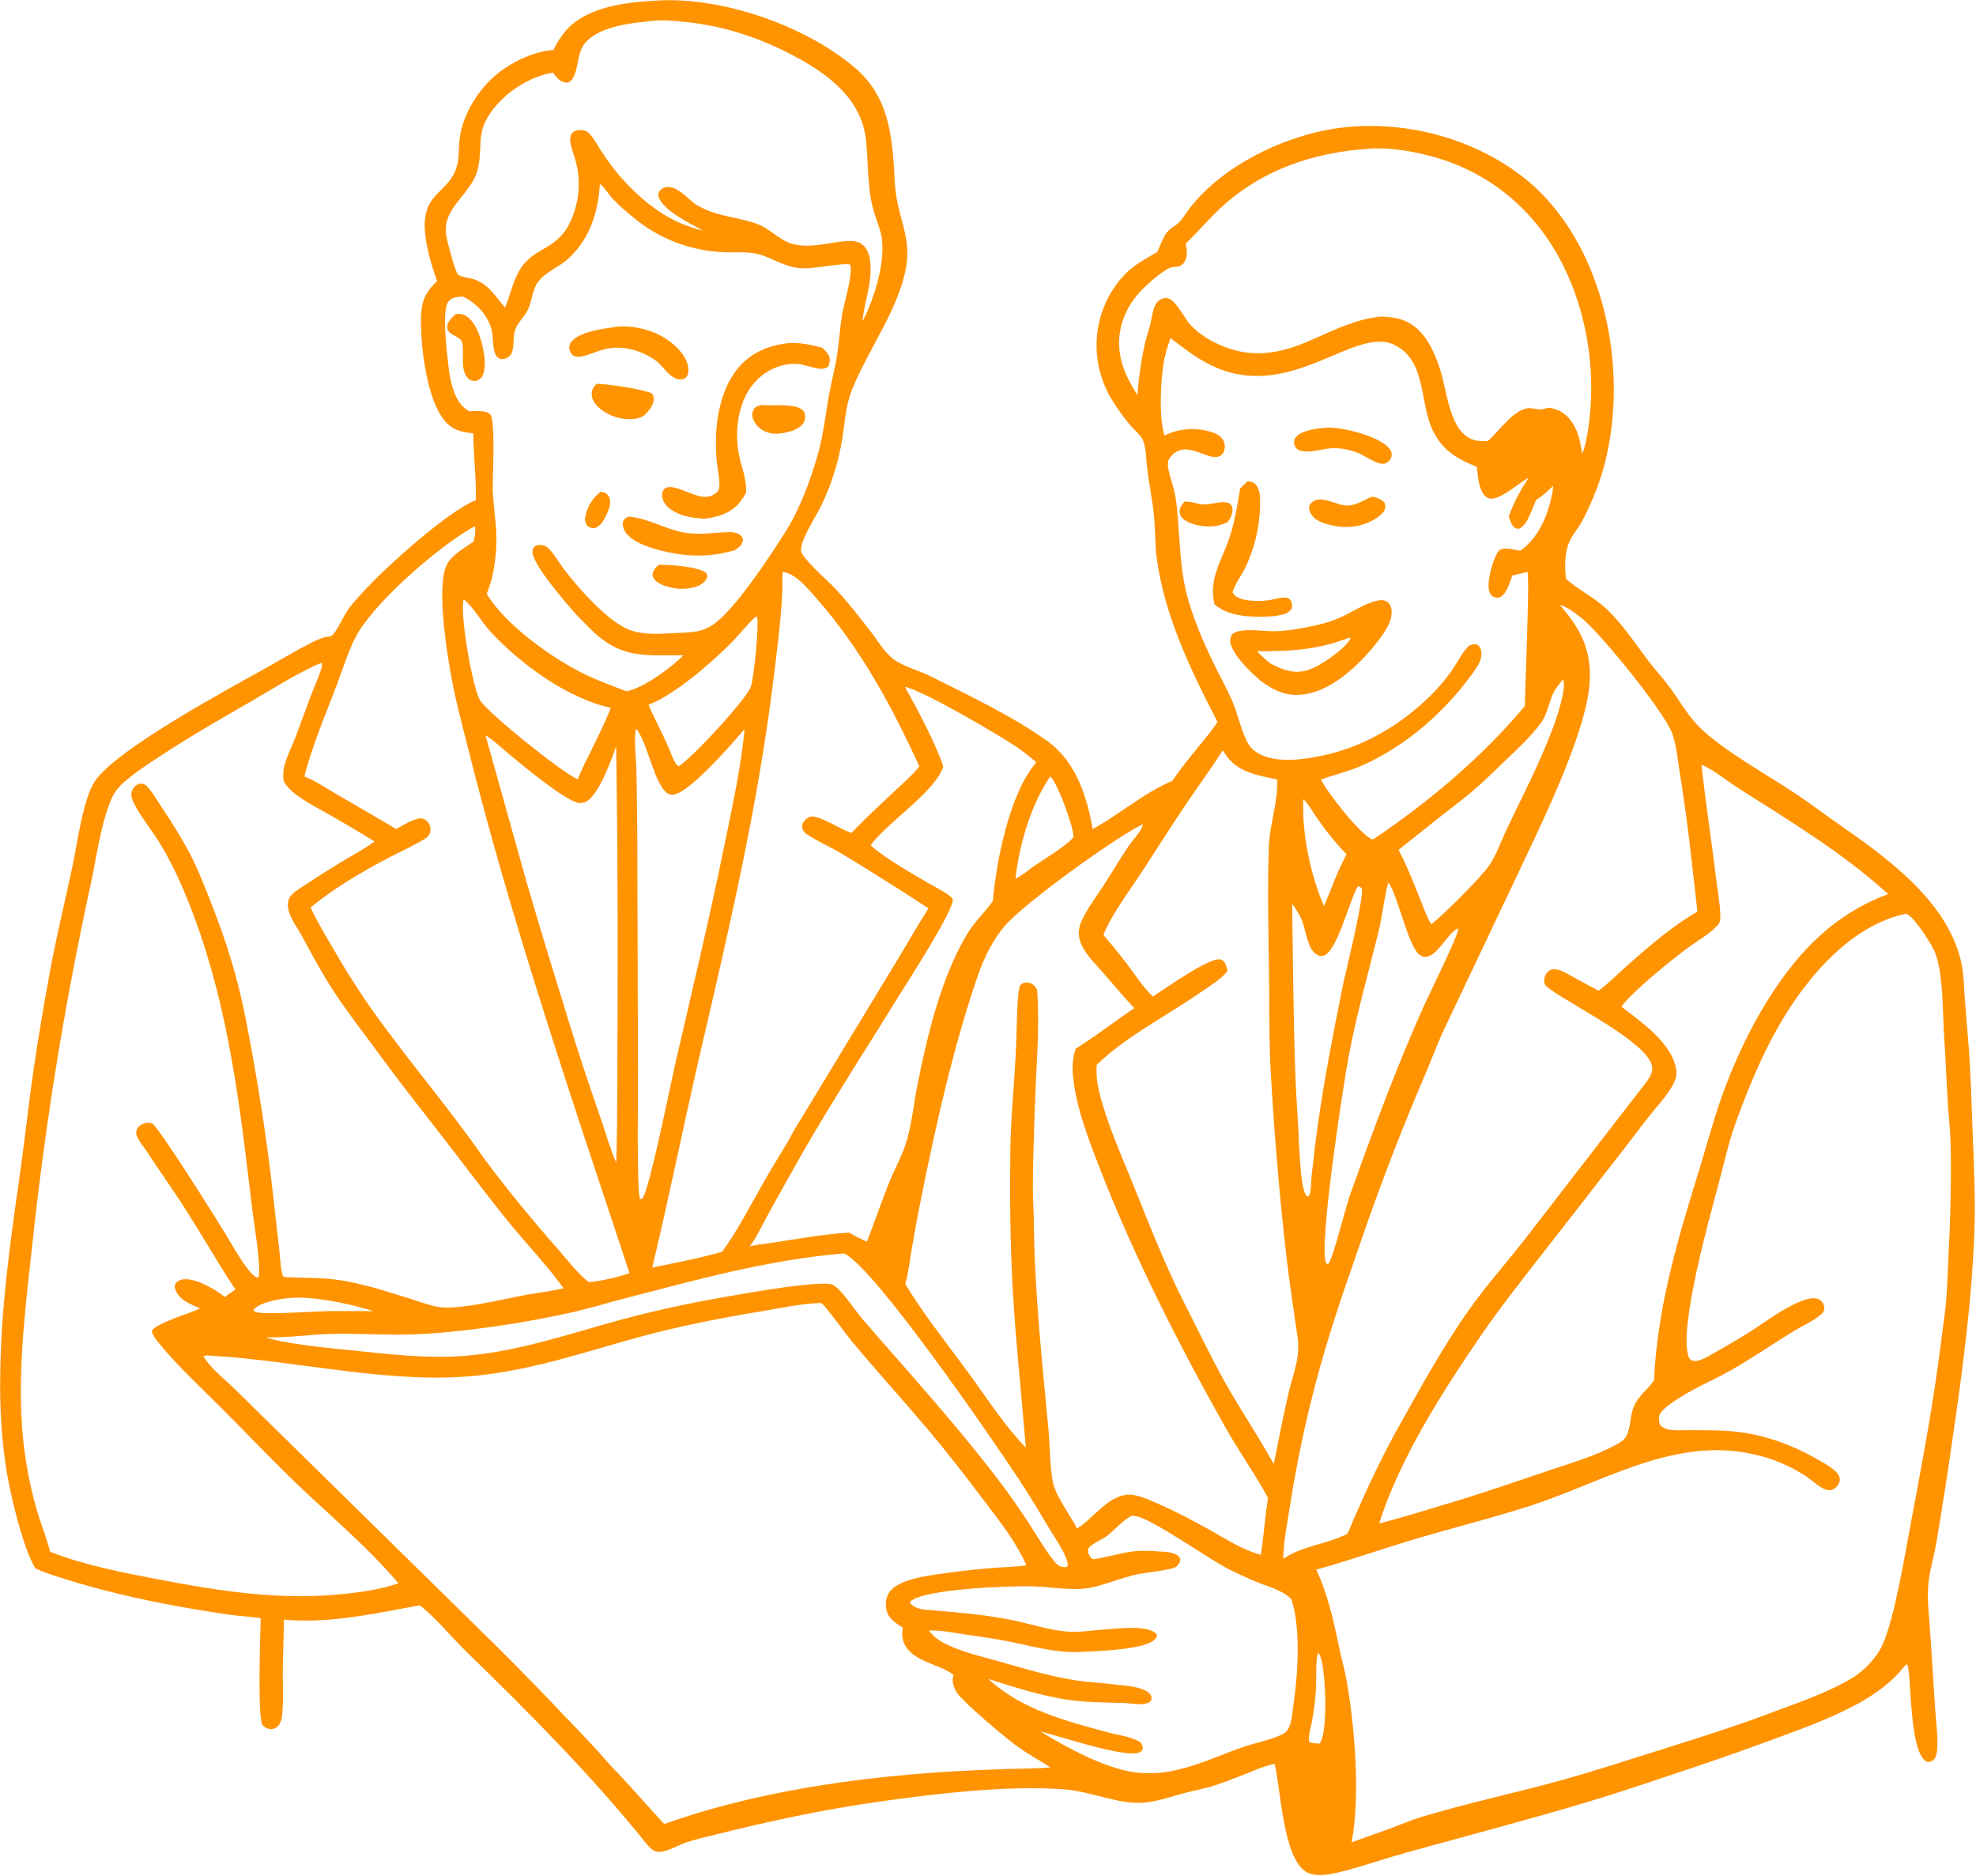 <?xml version="1.0" encoding="UTF-8"?> <svg xmlns="http://www.w3.org/2000/svg" width="1006" height="955" viewBox="0 0 1006 955" fill="none"><g clip-path="url(#clip0_113_166)"><path d="M624.661 265.99C626.453 264.173 627.471 261.732 627.501 259.18C627.487 258.613 627.348 258.057 627.094 257.55C626.84 257.044 626.477 256.6 626.031 256.25C621.741 254.59 617.611 256.74 613.261 256.79C609.831 256.84 606.511 255.07 603.041 255.31C601.701 256.85 600.491 258.4 600.541 260.56C600.585 261.285 600.787 261.992 601.133 262.631C601.478 263.269 601.958 263.826 602.541 264.26C606.721 267.45 613.871 268.52 618.951 267.73C620.914 267.369 622.83 266.786 624.661 265.99Z" fill="#FF9300"></path><path d="M698.729 252.87H698.069C694.619 254.6 690.609 256.97 686.699 257.32C680.349 257.89 671.199 250.08 666.639 257.27C666.452 258.114 666.462 258.99 666.668 259.829C666.875 260.669 667.272 261.449 667.829 262.11C669.279 264.26 671.109 265.11 673.409 266.11C681.999 269.01 690.409 269.26 698.619 264.98C700.879 263.8 704.349 261.63 705.089 258.98C705.264 258.445 705.328 257.881 705.278 257.32C705.229 256.76 705.066 256.216 704.799 255.72C703.135 254.142 701.006 253.143 698.729 252.87Z" fill="#FF9300"></path><path d="M660.661 228.76C665.381 231.48 673.901 228.02 679.271 228.11C683.995 228.182 688.65 229.252 692.931 231.25C695.931 232.68 702.181 237.1 705.251 235.88C705.931 235.614 706.548 235.21 707.065 234.694C707.581 234.178 707.985 233.56 708.251 232.88C708.474 232.34 708.577 231.757 708.551 231.173C708.525 230.589 708.371 230.018 708.101 229.5C705.311 224.17 693.211 220.45 687.651 219.19C684.038 218.339 680.357 217.807 676.651 217.6C671.991 217.94 662.711 218.7 659.651 222.6C659.28 223.065 659.022 223.609 658.896 224.19C658.769 224.771 658.778 225.373 658.921 225.95C658.984 226.518 659.173 227.065 659.474 227.551C659.775 228.037 660.18 228.45 660.661 228.76Z" fill="#FF9300"></path><path d="M646.199 313.78C649.195 313.695 652.16 313.148 654.989 312.16C656.109 311.33 657.619 310.48 657.779 308.96C657.921 307.641 657.588 306.315 656.839 305.22C656.16 304.586 655.286 304.202 654.359 304.13C651.589 304.07 648.229 305.24 645.419 305.58C640.739 306.15 629.549 306.39 627.549 301.47C628.549 297.39 632.169 292.87 633.989 288.93C638.681 279.192 641.241 268.566 641.499 257.76C641.599 254.39 641.779 250.52 639.989 247.51C638.989 245.83 637.609 245.35 635.799 244.97L635.309 244.87C633.892 246.042 632.574 247.33 631.369 248.72C630.059 256.46 628.809 264.24 626.559 271.77C622.909 283.99 614.959 294.25 618.289 307.56C625.289 313.95 637.169 314.22 646.199 313.78Z" fill="#FF9300"></path><path d="M641.481 346.31C648.361 351.49 655.101 354.7 664.001 353.42C679.201 351.24 693.721 336.87 702.501 325.04C705.561 320.9 709.151 315.6 708.401 310.2C708.25 308.783 707.58 307.473 706.521 306.52C705.29 305.643 703.764 305.284 702.271 305.52C695.271 306.83 689.981 310.68 683.711 313.68C679.308 315.735 674.685 317.278 669.931 318.28C663.271 319.74 655.991 321.13 649.181 321.28C643.351 321.41 636.231 320.02 630.601 321.28C629.196 321.531 627.911 322.233 626.941 323.28C626.522 324.205 626.314 325.211 626.331 326.226C626.348 327.241 626.591 328.24 627.041 329.15C629.711 335.55 636.401 341.76 641.481 346.31ZM687.111 324.45L687.561 325.11C684.231 330.77 672.151 339.04 666.011 341.01C658.891 343.3 653.091 341.01 646.751 337.7C644.329 335.792 642.065 333.692 639.981 331.42C656.581 331.66 671.501 330.74 687.111 324.45Z" fill="#FF9300"></path><path d="M1004.35 577.94C1003.7 561.42 1003.35 544.94 1001.94 528.46C1001.32 521.354 1000.74 514.24 1000.21 507.12C999.85 501.84 999.78 496.41 998.76 491.2C992.48 459.2 960.55 436.54 935.59 419.15C928.5 414.2 921.59 408.93 914.4 404.15C899.64 394.27 877.78 382.38 865.49 370.38C859.56 364.6 855.38 357.18 850.56 350.51C847.08 345.7 842.99 341.36 839.4 336.63C833.26 328.54 827.59 319.98 820.59 312.63C813.02 304.63 805.69 301.73 797.72 295.06L797.3 294.71C796.44 287.82 796.47 279.59 800.16 273.43C801.92 270.49 804.16 267.88 805.73 264.81C809.784 257.008 813.131 248.859 815.73 240.46C830.5 190.77 817.53 122.9 775.22 90C749.44 70 714.61 61 682.31 65.08C654.83 68.57 622.46 83.98 605.41 106.36C603.01 109.51 601.15 113.27 597.64 115.25C592.64 118.07 591.51 123.38 589.15 128.25C584.9 130.82 580.3 133.25 576.39 136.34C568.12 142.81 562.07 153.48 559.66 163.61C558.055 170.502 557.836 177.644 559.017 184.621C560.198 191.599 562.756 198.271 566.54 204.25C569.143 208.343 571.992 212.273 575.07 216.02C576.94 218.35 580.8 221.42 581.88 224.02C583.6 228.16 583.5 234.11 584.04 238.56C585.04 246.7 586.78 254.8 587.55 262.96C588.23 270.12 587.99 277.35 588.96 284.49C592.88 313.36 606.48 341.78 619.81 367.41C617.33 371.61 613.95 375.34 610.88 379.14C606.05 385.14 601.19 391.14 596.79 397.49C582.25 403.62 570.05 414.49 556.28 422C553.35 405 547.58 387.43 532.99 377.06C514.91 364.21 493.53 354.14 473.7 344.21C467.8 341.26 459.06 339 454.13 334.95C450.13 331.63 447.05 326.38 443.84 322.23C437.71 314.29 431.38 306.06 424.46 298.79C421.28 295.46 408.53 284.39 407.86 280.54C406.99 275.54 415.67 262.46 418.04 257.47C423.216 246.765 426.826 235.372 428.76 223.64C430.08 215.45 430.54 206.48 433.61 198.74C441.67 178.38 458.12 156.61 461.45 135.04C463.26 123.3 459.45 114.7 456.98 103.55C456.136 99.49 455.634 95.365 455.48 91.22C454.25 69.31 452.81 49.22 434.84 34.14C409.48 12.83 367.75 -1.59 334.62 0.25C319.08 1.13 299.18 3.16 288.17 15.48C285.601 18.472 283.46 21.808 281.81 25.39C268.81 26.52 254.56 34.39 246.32 44.3C239.41 52.62 234.43 62.42 233.76 73.35C233.51 77.52 233.65 81.83 232.23 85.82C227.51 99.01 214.34 98.2 216.45 118.87C217.3 127.26 219.74 135.19 222.52 143.12C216.63 148.57 214.63 153.18 214.35 161.18C213.85 175.07 217.22 204.44 227.06 214.92C231.06 219.22 235.38 219.92 240.95 220.59C240.95 231.9 242.63 243.29 242.21 254.59C228.85 259.83 199.21 286.22 188.73 297.24C184.73 301.4 180.301 305.94 176.971 310.62C174.691 313.82 171.45 321.8 168.74 323.71C167.699 324.027 166.626 324.232 165.54 324.32C160.54 325.18 142.54 336.02 137.16 339.03C117.23 350.22 59.441 381.09 48.34 397.6C42.23 406.69 39.261 429.88 36.8 441.43C33.031 459.13 28.701 476.66 25.441 494.48C22.331 511.48 19.36 528.59 16.921 545.67C14.71 561.08 13.03 576.56 10.921 591.97C6.58 622.86 1.92 653.97 0.53 685.15C-0.59 710.15 0.06 734.65 5.36 759.15C7.67 769.81 12.58 789.39 18.02 798.32C23.58 800.93 29.73 802.67 35.59 804.49C61.59 812.56 89.02 817.78 115.961 821.78C121.531 822.61 127.21 822.78 132.75 823.68C132.55 830.74 131 874.57 133.69 878.11C134.265 878.775 134.982 879.301 135.79 879.647C136.597 879.994 137.473 880.152 138.35 880.11C139.113 880.03 139.849 879.779 140.503 879.378C141.157 878.977 141.713 878.434 142.13 877.79C142.982 876.453 143.481 874.922 143.58 873.34C144.45 865.99 143.9 858.11 143.96 850.69C144.03 841.93 144.54 833.14 144.48 824.38C167.39 826.6 191.33 821.2 213.7 817.1L214.17 817.46C222.58 824.23 229.7 833.18 237.46 840.73C269.29 871.73 300.91 903.41 328.76 938.03C330.61 940.33 332.69 942.84 335.91 942.61C340.41 942.29 345.21 939.21 349.52 937.76C354.13 936.22 358.97 935.12 363.68 933.95C391.28 927.07 419.35 921.01 447.53 917.06C476.74 912.96 512.72 908.6 542.03 910.81C555.39 911.81 569.03 918.5 582.15 917.56C589.15 917.06 595.94 914.56 602.63 912.79C607.03 911.6 611.53 910.79 615.91 909.55C620.73 908.19 625.48 906.25 630.18 904.5C636.18 902.27 642.64 899.06 648.91 897.81L649.07 898.51C652.13 911.6 653.25 945.51 664.9 952.73C670.75 956.36 681.27 953.16 687.37 951.5C697.07 948.86 706.6 945.56 716.29 942.88C747.06 934.36 777.93 926.32 808.52 917.13C826.52 911.72 844.28 905.62 862.12 899.65C877.2 894.65 892.05 889.28 906.96 883.78C919.96 879 932.81 874.2 945.05 867.62C954.3 862.62 962.96 856.54 969.46 848.22L970.85 847.03C973.39 849.79 971.46 894.09 981.53 896.88C982.731 896.852 983.871 896.349 984.7 895.48C985.96 894.07 986.18 891.48 986.27 889.72C986.61 883.56 985.68 876.97 985.27 870.78L982.72 831.48C982.2 823.58 981.14 815.48 981.64 807.54C982.09 800.3 984.55 792.74 985.76 785.54C988.8 767.587 991.607 749.587 994.18 731.54C999.26 696.81 1003.85 662.06 1005.18 626.94C1005.77 610.54 1005 594.26 1004.35 577.94ZM875.84 466.03C875.72 459.6 874.34 452.78 873.58 446.36C871.3 427.29 868.26 408.3 866.24 389.21C872.83 391.96 879.15 397.47 885.24 401.33C911.17 417.81 938.51 434.33 961.3 455.09C948.278 459.913 936.329 467.245 926.13 476.67C903.6 497.23 886.52 530.01 876.42 558.59C871.83 571.59 868.42 584.84 864.32 597.97C853.66 632.24 843.66 666.58 842.07 702.7C838.71 707.36 833.92 710.7 831.69 716.23C829.85 720.79 830.26 726.48 828.13 730.73C826.95 733.08 824.41 734.52 822.13 735.73C812.01 741.13 800.36 744.51 789.54 748.17C775.54 752.91 761.54 757.7 747.47 762.17C732.39 766.7 717.47 771.51 702.17 775.45C712.46 742.56 734.4 708.37 753.84 679.97C763.64 665.67 774.31 652.21 784.95 638.55L826.05 585.78C830.59 579.93 835 573.96 839.6 568.16C843 563.87 846.81 559.79 849.83 555.23C851.75 552.32 853.83 548.92 853.47 545.33C852.05 531.44 835.59 520.24 825.47 512.39C830.92 504.78 851.37 488.26 859.57 482.25C864.32 478.77 870.88 475.14 874.69 470.65C875.89 469.25 875.88 467.77 875.84 466.03ZM585.58 165.24C584.71 168.78 583.45 172.24 582.64 175.77C580.882 184.152 579.679 192.64 579.04 201.18C574.35 193.31 570.38 186.18 569.81 176.85C569.16 166.27 573.11 156.67 580.09 148.85C582.91 145.68 593.31 136.1 597.2 135.91C598.017 135.889 598.831 135.822 599.64 135.71C600.317 135.587 600.96 135.321 601.527 134.932C602.094 134.542 602.572 134.038 602.93 133.45C604.86 130.61 604.25 127.13 603.66 123.99C610.16 117.78 615.93 110.8 622.6 104.79C643.44 86.01 668.97 77.69 696.53 75.71C710.83 74.61 729.6 78.77 742.61 84.3C769.97 95.87 789.26 117.53 800.21 144.87C809.198 167.804 812.139 192.663 808.75 217.06C808.08 221.59 807.27 226.91 805.47 231.12C805.068 227.335 804.226 223.61 802.96 220.02C801.13 215.24 797.96 210.79 793.13 208.79C791.13 207.95 788.67 207.13 786.54 207.99C784.07 208.99 781.45 207.84 778.88 207.77C771.24 207.58 763.34 219.28 757.98 223.99L757.43 224.48C756.21 224.48 754.98 224.58 753.76 224.48C738.69 223.95 737.1 201.48 733.88 190.48C731.71 183.04 728.61 174.79 723.23 169.04C717.56 162.98 711.23 161.33 703.23 161.14C690.56 162.26 678.89 168.09 667.44 173.14C651.3 180.33 636.18 182.83 619.79 174.99C614.737 172.726 610.149 169.542 606.26 165.6C603.16 162.31 598.73 152.74 594.42 151.75C593.573 151.644 592.712 151.722 591.898 151.979C591.083 152.236 590.333 152.667 589.7 153.24C586.86 155.77 586.46 161.65 585.58 165.24ZM670.34 485.87C670.84 486.214 671.407 486.448 672.003 486.555C672.6 486.662 673.213 486.64 673.8 486.49C680.68 484.49 686.89 458.69 691.05 451.59L691.32 451.16C692.083 451.252 692.789 451.606 693.32 452.16C694.26 458.6 685.14 494.16 683.32 503.23C678.73 526.23 674.23 549.28 670.91 572.54C669.69 581.293 668.627 590.06 667.72 598.84C667.41 601.63 667.65 605.12 666.77 607.74C666.644 608.181 666.426 608.589 666.13 608.94H665.32C662.17 605.53 661.84 588.56 661.38 583.13C660.96 571.29 659.9 559.48 659.49 547.64C658.49 518.49 658.23 489.23 657.84 460.07C659.78 462.67 661.455 465.457 662.84 468.39C664.81 473.21 665.52 482.96 670.34 485.87ZM663.52 406.76C666.32 409.4 668.42 413.42 670.66 416.57C675.113 423.063 680.086 429.183 685.53 434.87C682.585 440.438 680.01 446.194 677.82 452.1C676.63 455.17 675.32 458.21 674.06 461.25C667.21 445.5 662.66 423.8 663.52 406.74V406.76ZM686.66 537.46C690.66 516.22 696.58 495.46 701.76 474.52C703.82 466.17 704.53 457.57 706.76 449.18C711.59 454.93 716.95 482.48 723.02 486.26C730.44 490.87 736.87 473.91 742.51 472.62C742.31 476.53 727.44 506.35 724.71 512.45C710.83 543.56 699.1 575.27 687.63 607.32C685.2 613.61 678.92 640.04 676.25 643.32H675.42C675.311 643.166 675.211 643.006 675.12 642.84C671.14 635.16 683.86 552.23 686.66 537.46ZM728.66 470.51C726.829 467.255 725.296 463.842 724.08 460.31C720.2 451.02 716.8 441.47 712 432.61L733.57 415.43C739.37 410.87 745.42 406.43 750.97 401.6C756.35 396.89 761.47 391.8 766.65 386.87C772.65 381.13 779.14 375.15 784.15 368.48C787.83 363.57 788.32 358.12 790.81 352.77C791.95 350.33 794.01 348.01 795.64 345.87L796.05 346.37C796.239 347.696 796.255 349.04 796.1 350.37C793.79 369.61 776.19 402.9 767.38 421.45C764.38 427.7 761.9 435.17 757.93 440.83C753.55 447.07 734.78 465.72 728.66 470.51ZM619.33 340.6C613.02 327.75 606.67 313.71 603.52 299.71C600.05 284.26 600.79 268.6 598.47 253.02C597.81 248.57 596.09 244.42 595.08 240.02C594.57 237.85 594.08 235.1 595.47 233.16C603 222.79 614.1 234.23 620.09 232.48C620.679 232.34 621.23 232.074 621.706 231.701C622.182 231.328 622.573 230.857 622.85 230.32C623.297 229.407 623.537 228.407 623.552 227.39C623.568 226.374 623.359 225.367 622.94 224.44C621.83 221.99 619.29 220.69 616.84 219.94C608.917 217.401 600.318 218.021 592.84 221.67C589.89 212.47 590.84 192.43 592.77 182.79C593.559 179.161 594.622 175.598 595.95 172.13C603.43 177.8 610.61 183.51 619.34 187.19C657.82 203.38 689.16 166.72 709.08 175.19C725.85 182.36 722.78 203.69 728.85 217.78C733.6 228.78 741.19 233.27 751.85 237.62C752.29 241.28 752.52 245.16 753.8 248.62C754.54 250.62 755.73 252.84 757.89 253.62C762.89 255.36 773.1 245.93 777.62 243.55L778.32 243.19C774.079 249.277 770.654 255.894 768.13 262.87C768.71 264.57 769.34 267.07 770.78 268.28C771.129 268.603 771.545 268.843 771.998 268.983C772.452 269.123 772.931 269.16 773.4 269.09C777.97 267.09 779.94 258.66 782.16 254.34C785.33 252.57 788.02 249.82 790.71 247.34C790.615 248.634 790.455 249.922 790.23 251.2C788.23 262.06 783.23 273.97 773.93 280.35C771.32 279.88 766.98 278.7 764.45 279.47C763.865 279.729 763.337 280.102 762.897 280.567C762.458 281.032 762.115 281.581 761.89 282.18C759.69 286.37 756.59 297.02 758.37 301.56C758.591 302.15 758.946 302.68 759.405 303.11C759.865 303.54 760.418 303.859 761.02 304.04C761.508 304.227 762.033 304.299 762.553 304.251C763.073 304.202 763.576 304.034 764.02 303.76C767.21 301.88 768.75 296.31 769.9 292.97L777.73 291.09C778.28 298.36 777.84 305.7 777.73 312.98C777.42 328.47 776.73 343.92 776.29 359.4C754.6 385.4 727.66 407.92 699.67 426.88L698.67 427.33C692.52 424.86 675.51 403.16 672.56 396.78C679.26 394.32 686.26 392.78 692.83 389.91C715.97 379.91 736.99 361.23 751.16 340.67C753.16 337.75 754.85 334.56 753.98 330.88C753.864 330.288 753.621 329.728 753.267 329.24C752.913 328.751 752.457 328.345 751.93 328.05C751.176 327.885 750.395 327.885 749.64 328.05C748.856 328.195 748.123 328.54 747.51 329.05C744.51 332.1 742.1 336.9 739.66 340.51C735.545 346.503 730.742 351.994 725.35 356.87C711.84 369.34 695.79 378.87 677.91 383.49C667.34 386.2 650.17 389.37 640.26 383.23C638.094 381.983 636.312 380.163 635.11 377.97C631.69 371.49 630.23 363.43 627.26 356.6C624.9 351.13 621.94 345.87 619.33 340.6ZM603.44 409.87C609.75 400.52 616.44 391.41 622.55 381.93C623.024 382.568 623.454 383.236 623.84 383.93C629.84 393.07 640.39 394.71 650.21 396.75C650.76 408.43 646.4 419.27 645.98 430.9C645.22 452.33 645.78 473.97 646.07 495.41C646.28 510.6 646.07 525.77 646.7 540.96C648.46 574.367 651.254 607.7 655.08 640.96C656.28 651.33 657.94 661.66 659.33 671.96C660.01 676.96 661.2 682.47 660.91 687.54C660.51 694.68 657.58 702.22 655.98 709.2C653.23 721.2 650.92 733.13 648.49 745.2C640.83 731.38 631.94 718.2 624.14 704.44C616.46 690.87 609.96 676.87 602.82 663.04C592.82 643.21 584.6 622.04 576.29 601.44C570.19 586.31 563.29 571.17 559.48 555.23C558.452 550.914 558.058 546.47 558.31 542.04C573.47 527.3 593.71 517.3 611 505.27C615.79 501.94 621.34 498.76 625 494.13C624.722 493.034 624.388 491.953 624 490.89C623.794 490.315 623.464 489.793 623.034 489.359C622.604 488.925 622.084 488.591 621.51 488.38C616.25 486.74 592.41 503.72 586.97 507.25C581.91 502.51 577.87 496.11 573.69 490.57C569.87 485.52 565.82 480.69 561.75 475.84C565.95 465.43 574.4 454.32 580.58 444.94C588.19 433.28 595.66 421.46 603.44 409.87ZM581.87 419.48C581.48 422.75 576.58 427.64 574.71 430.42C570.3 437.01 566.24 443.89 561.93 450.56C558.33 456.13 553.93 461.91 551.05 467.88C550.064 469.78 549.45 471.85 549.24 473.98C549.107 476.839 549.801 479.676 551.24 482.15C554.03 487.24 558.44 491.5 562.24 495.87C567.24 501.67 572.24 507.5 577.47 513.16C567.37 519.93 557.96 527.38 547.59 533.81L547.39 534.48C546.064 539.149 545.724 544.043 546.39 548.85C548.2 564.96 554.64 581.19 560.51 596.22C577.79 640.44 600.46 685.01 623.75 726.35C630.65 738.6 638.88 750.11 645.57 762.47C644.02 772.08 643.39 781.77 641.92 791.39C632.6 788.95 623.99 783.24 615.61 778.59C607.23 773.94 598.61 769.37 589.75 765.48C585.89 763.8 581.9 761.91 577.75 761.07C565.98 758.67 557.6 772.07 548.82 777.72L548.33 778.02C545.02 771.57 538.09 762.19 536.33 755.67C534.57 749.15 534.47 734.98 533.77 727.58C530.57 693.33 526.84 658.98 526.39 624.58C526.39 618.19 525.83 611.8 525.83 605.4C525.83 589.86 526.52 574.34 527.04 558.82C527.64 540.64 529.44 521.9 527.98 503.76C527.664 503.194 527.309 502.649 526.92 502.13C526.406 501.468 525.739 500.941 524.976 500.593C524.213 500.244 523.378 500.086 522.54 500.13C521.925 500.106 521.314 500.232 520.758 500.497C520.202 500.762 519.719 501.157 519.35 501.65C517.71 503.83 517.58 527.23 517.35 531.75C516.59 549.89 514.56 568.01 514.35 586.17C514.12 608.97 514.25 632.01 515.51 654.77C517.02 682.17 520.02 709.5 522.27 736.85C511.68 726.05 501.72 710.63 492.71 698.32C481.94 683.6 470.28 669.17 460.88 653.54C462.51 647.91 463.16 641.73 464.14 635.94C465.66 626.894 467.327 617.894 469.14 608.94C476.86 571 485.42 532.34 498.14 495.74C501.14 487.14 505.7 478.08 511.67 471.15C521.66 459.59 567.41 426.52 581.87 419.49V419.48ZM169.93 678.91C183.23 678.71 196.49 679.67 209.81 679.22C234.68 678.39 268.14 673.31 292.54 667.69C300.6 665.84 308.54 663.37 316.54 661.29C353.09 651.8 390.54 641.35 428.2 638.15L429.81 638.03C445.36 645.3 505.34 732.71 518.47 752.57C524.27 761.34 529.66 770.45 535.07 779.46C537.21 783.04 544.46 793.46 543.51 797.28L542.39 797.74C539.24 797.49 538.39 796.68 536.39 794.26C532.78 789.91 529.88 784.83 526.83 780.07C522.197 772.737 517.33 765.564 512.23 758.55C489.59 728.05 463.84 700.08 439.06 671.36C435.23 666.93 428.62 656.56 424.24 654.06C418.97 651.06 375.87 658.97 366.92 660.54C350.347 663.44 333.93 667.034 317.67 671.32C291.12 678.51 263.24 688.24 235.74 690.21C216.2 691.62 196.74 689.15 177.36 687.15C167.2 686.15 144.14 683.91 135.36 680.66C146.87 681.08 158.41 679.1 169.93 678.92V678.91ZM130.18 667.78C129.18 667.38 129.54 667.64 129.11 666.63C129.226 666.477 129.349 666.33 129.48 666.19C133.31 662.53 143.121 661.01 148.221 660.62C159.981 659.77 178.851 663.73 190.09 667.39L170.54 667.33C162.88 667.21 134.27 669.5 130.18 667.79V667.78ZM339.8 403.78C340.668 404.403 341.746 404.658 342.8 404.49C351.22 403.49 373.09 378.09 379.07 371.11C377.4 389.86 372.86 410.36 369.07 428.91C361.29 467.16 352.19 505.02 343.42 543.04C341.2 553.15 330.92 603.61 327.42 609.42C326.86 610.35 326.85 610.16 325.91 610.42C324.02 607.34 324.91 551.48 324.8 543.7L324.44 425.25C324.31 413.98 324.26 402.7 323.98 391.43C323.82 384.89 322.6 377.18 323.77 370.8C329.84 377.87 332.84 398.98 339.8 403.8V403.78ZM330.13 358.78C343.66 353.47 362.06 337.54 372.46 327.01C376.56 322.87 380.12 318.21 384.35 314.22L384.81 313.79L385.5 314.29C386.39 319.29 383.86 344.21 382.38 349.18C380.44 355.71 351.05 387.24 345.38 390.03C343.38 388.85 341.38 382.88 340.44 380.59C337.2 373.21 333.4 366.11 330.13 358.76V358.78ZM534.66 395.27C534.808 395.359 534.949 395.459 535.08 395.57C538.62 399.34 546.81 421.25 546.52 426.16C542.34 431.01 530.98 437.66 525.27 441.63C522.673 443.777 519.896 445.697 516.97 447.37C518.85 430.12 524.82 409.58 534.66 395.27ZM517.66 380.27C521.17 382.61 524.43 385.35 527.66 388.02C514.12 403.31 507.17 438.37 505.48 458.61C501.48 464.29 496.25 469.04 492.61 475.04C479.16 497.27 471.97 527.38 467 552.67C465.22 561.73 464.24 571.51 461.72 580.34C459.72 587.53 455.57 594.77 452.72 601.76C448.72 611.76 445.3 622 441.35 632.04C438.261 630.678 435.255 629.132 432.35 627.41C418.35 628.22 404.12 631 390.21 633C387.378 633.294 384.564 633.741 381.78 634.34C385.57 629.24 388.45 622.79 391.53 617.2C397.53 606.387 403.574 595.617 409.66 584.89C425.01 558.45 441.56 532.87 457.66 506.87C462.66 498.74 484.35 465.34 485.14 458.12C484.815 457.2 484.187 456.418 483.36 455.9C480.19 453.49 476.3 451.64 472.86 449.63C464.6 444.81 450.38 436.72 443.64 430.63L443.23 430.25C452.23 417.99 475.8 403.5 480.23 390.17C476.79 379.24 466.55 360.04 460.71 349.62C469.94 351.42 507.75 373.65 517.71 380.28L517.66 380.27ZM415.48 304.4C437.9 329.59 454.09 359.58 468.05 390.08C464.36 394.79 459.64 398.76 455.29 402.85C447.93 409.77 440.49 416.6 433.54 423.94L432.8 423.69C428 422.16 416.8 414.69 412.54 415.69C411.252 416.099 410.134 416.922 409.36 418.03C408.941 418.51 408.642 419.084 408.488 419.703C408.335 420.323 408.333 420.97 408.48 421.59C408.674 422.268 409.001 422.9 409.443 423.45C409.884 423.999 410.431 424.455 411.05 424.79C416.48 428.48 422.8 431.06 428.43 434.47C443.357 443.477 458.107 452.774 472.68 462.36C467.26 470.84 462.31 479.64 457.08 488.23L404.08 575.66C399.76 583.87 394.47 591.87 389.84 599.87C382.76 612.24 376.01 625.58 367.68 637.13C356.05 640.56 343.89 642.72 332.04 645.24C340.98 608.02 348.46 570.4 357.15 533.11C371.49 471.59 385.79 410.11 393.57 347.36C395.41 332.5 397.42 317.47 398.22 302.51C398.42 298.71 398.22 294.92 398.39 291.11C399.39 291.221 400.372 291.46 401.31 291.82C406.83 294.12 411.66 300.06 415.53 304.41L415.48 304.4ZM243.12 86.4C246.12 75.49 242.03 68.55 249.61 57.55C256.69 47.27 269.22 39.1 281.49 36.91C282.357 38.185 283.363 39.359 284.49 40.41C285.141 41.006 285.91 41.457 286.748 41.733C287.586 42.009 288.473 42.103 289.35 42.01C294.81 39.34 293.08 28.12 297.46 22.44C304.61 13.17 321.36 11.79 332.16 10.62C337.74 10.04 343.64 10.62 349.16 11.18C368.84 13.29 386.16 18.99 403.68 28.18C421.2 37.37 438.62 50.12 440.87 71.18C441.99 81.72 441.64 92.25 443.64 102.73C444.64 107.73 446.59 112.48 448.09 117.38C452.09 130.23 445.21 152.02 439.09 163.58C440.01 153.82 443.72 145.03 443.19 135.07C443 131.29 442.19 127.17 439.19 124.6C431.91 118.46 413.52 129.48 400.13 122.87C394.97 120.32 390.87 115.97 385.41 113.95C376.7 110.73 367.6 110.48 358.96 106.52C357.214 105.781 355.54 104.88 353.96 103.83C349.96 101.03 344.47 94.3 339.15 95.24C338.348 95.364 337.586 95.675 336.927 96.15C336.269 96.624 335.732 97.248 335.36 97.97C335.13 98.76 335.13 99.6 335.36 100.39C337.8 107.24 351.78 114.06 358.03 117.39C353.9 116.406 349.861 115.068 345.96 113.39C334.86 108.39 325.74 100.78 317.55 91.87C313.404 87.285 309.635 82.373 306.28 77.18C304.58 74.6 303.1 71.71 301.17 69.3C300.414 68.17 299.381 67.251 298.17 66.63C296.248 65.984 294.153 66.084 292.3 66.91C290.59 67.83 290.2 69.62 290.3 71.38C290.52 74.63 291.89 77.91 292.81 81.03C293.1 82.03 293.36 83.03 293.58 84.03C293.8 85.03 294 86.03 294.15 87.03C294.3 88.03 294.43 89.03 294.51 90.03C294.59 91.03 294.65 92.03 294.66 93.1C294.67 94.17 294.66 95.1 294.59 96.16C294.52 97.22 294.45 98.16 294.32 99.22C294.19 100.28 294.03 101.22 293.83 102.22C293.63 103.22 293.4 104.22 293.13 105.22C287.02 127.79 274.13 124.05 265.7 135.71C261.52 141.48 259.88 149.94 257.11 156.53C252.11 150.86 249.23 145.04 241.57 142.26C239.03 141.35 235.64 141.26 233.36 139.92C231.81 139 227.78 123.09 227.24 120.31C224.6 105.87 239.55 99.6 243.17 86.43L243.12 86.4ZM238.77 209.31C238 208.78 237.22 208.25 236.48 207.67C231.09 203.44 229.06 193.16 228.35 186.67C227.64 180.18 224.67 157.74 228.35 153.42C230.35 151.1 232.84 151.14 235.67 150.96C243.09 154.4 249.52 161.68 250.67 169.96C251.1 173.18 250.9 177.26 252.19 180.24C252.418 180.863 252.797 181.419 253.292 181.859C253.788 182.298 254.385 182.608 255.03 182.76C256.015 182.847 257.004 182.672 257.9 182.255C258.795 181.837 259.565 181.19 260.13 180.38C262.02 177.26 261.02 171.74 262.19 168.12C263.36 164.5 266.72 161.47 268.5 158.12C270.38 154.55 270.81 150.12 272.32 146.39C275.15 139.33 283.55 136.78 288.9 132.03C300.05 122.13 304.59 108.13 305.4 93.67C307.83 95.39 309.82 98.94 311.9 101.16C315.08 104.435 318.467 107.501 322.04 110.34C334.882 121.212 350.954 127.539 367.76 128.34C373.11 128.66 378.76 128.06 384.04 128.93C391.69 130.2 397.65 135.34 406.36 136.39C414.09 137.39 429 133.5 432.8 134.66C432.867 134.822 432.921 134.989 432.96 135.16C434.09 140.38 429.8 153.96 428.77 159.85C427.65 166.28 427.32 172.85 426.39 179.32C425.33 186.64 423.39 193.85 422.05 201.12C420.71 208.39 419.86 215.77 418.37 223C415.37 237.51 408.2 257.39 400.31 270C392.42 282.61 375.26 308.63 364.16 317.11C361.593 319.16 358.578 320.575 355.36 321.24C351.12 322.15 346.42 322.07 342.08 322.31C335.17 322.7 327.86 323.09 321.19 320.87C309.87 317.11 293.64 298.5 286.4 288.77C284.31 285.95 280.71 279.42 277.56 277.95C276.01 277.251 274.246 277.19 272.65 277.78C271.57 278.78 271.25 279.01 271.12 280.57C270.56 286.92 288.83 307.68 293.5 312.98C295.7 315.24 297.914 317.487 300.14 319.72C315.76 335.34 327.24 333.53 347.9 333.53C342.47 339.37 326.81 350.79 318.84 351.84C311.04 348.84 303.2 346.01 295.75 342.21C279.86 334.13 257.03 317.7 247.75 302.21C249.767 297.418 251.113 292.37 251.75 287.21C252.383 283.086 252.718 278.922 252.75 274.75C252.75 266.53 251.32 258.64 250.9 250.49C250.6 244.55 252.44 214.06 249.64 211C247.53 208.63 241.79 209.3 238.82 209.34L238.77 209.31ZM314.17 563.14C314.21 572.7 314.06 582.26 313.72 591.82C310.72 585.02 308.72 577.82 306.33 570.76C300.43 553.83 294.82 537.07 289.55 519.92C282.33 496.43 275.03 472.92 268.16 449.27L247.16 374.22C251.16 376.6 254.88 380.28 258.47 383.27C265.79 389.37 284.65 405.04 292.76 408.11C293.62 408.518 294.559 408.729 295.51 408.729C296.462 408.729 297.401 408.518 298.26 408.11C304.79 404.88 311.36 386.56 313.7 379.87C314.66 440.95 314.54 502.13 314.22 563.17L314.17 563.14ZM249.23 321.01C264.43 337.65 288.67 355.42 310.95 360.29C307.77 368.66 303.36 376.99 299.47 385.08C297.47 388.86 295.73 392.71 294.05 396.66C286.36 393.38 248.14 362.87 244.29 356.26C240.59 349.88 233.99 312.79 236.06 305.1C240.89 308.77 245.03 316.38 249.28 321.04L249.23 321.01ZM171.81 347.67C175.11 339.07 177.81 329.46 182.59 321.59C192.97 304.59 223.94 277.59 241.69 267.85C242.39 270.34 241.69 273.21 241.11 275.66C236.61 278.82 230.19 282.37 227.57 287.27C221.63 298.35 228.13 336.77 230.83 349.98C232.93 360.27 235.67 370.4 238.22 380.59C243.45 401.48 249.06 422.16 255 442.87C274.83 511.87 297.91 579.87 320.49 648.05C313.775 650.331 306.831 651.87 299.78 652.64C293.94 648.09 289.02 641.51 284.15 635.93C271.21 621.33 258.877 606.237 247.15 590.65C229.66 565.37 209.511 541.87 191.471 516.87C183.291 505.56 176 493.87 168.99 481.78C165.2 475.27 161.32 468.78 158.09 461.96C169.351 452.55 183.38 444.29 196.31 437.41C202.64 434.03 209.41 431.1 215.53 427.41C216.839 426.778 217.932 425.772 218.67 424.52C218.989 423.787 219.154 422.995 219.154 422.195C219.154 421.395 218.989 420.604 218.67 419.87C218.371 419.123 217.912 418.451 217.324 417.902C216.737 417.352 216.036 416.939 215.27 416.69C211.9 415.69 204.77 420.45 201.63 421.94C191.77 416.08 181.864 410.3 171.91 404.6C166.41 401.41 160.91 397.6 155 395.21C155.36 393.61 155.771 392.03 156.221 390.46C160.441 375.98 166.45 361.78 171.86 347.7L171.81 347.67ZM176.1 811.21C143.31 814.89 112.37 809.96 80.24 803.85C62.07 800.39 42.76 796.63 25.51 789.85C23.89 783.05 21 776.23 19 769.49C14.336 753.636 11.623 737.272 10.921 720.76C9.57 691.76 13.21 662.76 16.38 634.07C19.667 603.197 23.79 572.444 28.75 541.81C33.71 511.177 39.504 480.694 46.13 450.36C49.13 436.65 51.2 419.57 56.7 406.74C58.317 403.128 60.78 399.959 63.88 397.5C69.42 392.7 75.71 388.71 81.82 384.69C96.82 374.77 112.42 365.95 127.99 356.91C137.99 351.1 153.21 341.55 163.57 337.42C164.42 338.2 163.5 340.7 163.19 341.64C161.82 345.72 159.95 349.69 158.42 353.71C155.59 361.12 153.02 368.64 150.12 376.02C148.12 381.02 145.4 386.31 144.4 391.61C144.158 393.603 144.158 395.618 144.4 397.61C145.92 400.138 147.921 402.343 150.29 404.1C155.54 408.19 161.66 411.24 167.42 414.54C175.28 419 183.05 423.607 190.73 428.36C184.88 432.48 178.66 435.77 172.57 439.48C165.75 443.63 158.97 448.02 152.31 452.43C149.86 454.05 147.16 455.95 146.65 459.04C145.65 465.15 151.28 471.78 154.02 476.95C158.72 485.79 163.56 494.69 168.96 503.12C174.96 512.49 181.76 521.34 188.38 530.27C198.38 543.964 208.64 557.45 219.16 570.73C232.24 587.51 244.93 604.61 258.28 621.19C267.62 632.8 278.28 643.71 286.94 655.77C280.71 657.22 274.23 657.96 267.94 659.08C256.75 661.08 232.68 667.25 222.37 665.13C217.61 664.13 212.78 662.28 208.14 660.84C196.61 657.26 184.57 653.32 172.64 651.55C163.57 650.21 154.9 650.55 145.82 650.08C145.185 650.052 144.568 649.859 144.03 649.52C142.69 645.3 142.7 640.26 142.16 635.85L137.79 597.55C134.504 571.27 130.304 545.134 125.19 519.14C121.19 498.07 115.13 478.95 107.28 459.06C104.04 450.85 100.85 442.65 96.811 434.78C92.559 426.836 87.885 419.125 82.811 411.68C81.07 409.02 76.16 400.62 73.691 399.37C73.18 399.091 72.615 398.927 72.035 398.889C71.454 398.851 70.873 398.94 70.331 399.15C69.527 399.518 68.816 400.061 68.25 400.739C67.684 401.417 67.278 402.214 67.061 403.07C66.731 404.239 66.78 405.481 67.201 406.62C69.811 413.51 77.73 423.1 81.77 429.82C88.87 441.64 94.18 454.1 98.971 466.99C116.551 514.36 122.31 563.79 128.17 613.64C129.03 620.93 133.04 644.37 131.64 650.12L130.94 650.31C126.35 648.8 117.75 632.8 114.83 628.11C110.76 621.54 80.231 572.5 77.191 571.67C75.532 571.296 73.794 571.526 72.29 572.32C71.59 572.601 70.966 573.047 70.474 573.62C69.981 574.192 69.634 574.875 69.46 575.61C69.222 576.54 69.318 577.524 69.73 578.39C71.02 581.16 73.32 583.96 75.01 586.53C80.55 594.95 86.37 603.18 91.89 611.6C101.54 626.33 110.09 641.69 119.83 656.36L114.42 660.15C109.82 656.36 99.951 650.71 93.921 651.15C93.052 651.171 92.197 651.372 91.411 651.74C90.624 652.108 89.922 652.636 89.35 653.29C89.121 653.81 89.002 654.372 89.002 654.94C89.002 655.508 89.121 656.07 89.35 656.59C91.15 661.76 97.35 663.97 101.9 665.99C96.9 668.46 79.53 673.42 77.27 677.44C77.7 679.65 79.14 681.53 80.53 683.24C89.75 694.65 102.74 706.74 113.28 717.24C125.38 729.35 137.18 741.81 149.48 753.71C167.37 771.01 186.8 786.87 202.85 805.96C194.17 808.87 185.21 810.22 176.15 811.24L176.1 811.21ZM513.29 900.39C503.124 900.73 492.954 901.197 482.78 901.79C434.67 904.79 383.67 912.21 338.17 928.44C328.83 918.44 320.06 907.98 310.44 898.28C303.44 889.91 295.68 882.08 288.16 874.22C276.287 861.627 264.204 849.244 251.91 837.07L148.18 735.17L119.37 706.89C114.37 701.94 106.95 696.35 103.51 690.22C104.941 689.916 106.414 689.872 107.86 690.09C152.86 692.66 200.75 705.27 245.7 699.87C274.7 696.38 298.86 687.76 326.52 680.27C346.81 674.79 367.38 670.82 388.09 667.37C397.68 665.77 407.63 663.63 417.36 663.24L418.23 663.32C419.91 664.24 430.93 679.46 433.4 682.42C446.14 697.7 459.55 712.42 472.4 727.61C482.2 739.22 491.4 751.13 500.54 763.25C508.42 773.69 517.33 784.69 522.54 796.74C517.79 797.5 512.86 797.55 508.07 797.91C499.75 798.54 491.35 799.34 483.07 800.51C474.79 801.68 457.75 803.29 452.72 810.51C451.896 811.818 451.346 813.279 451.104 814.805C450.862 816.332 450.932 817.892 451.31 819.39C452.2 823.95 456.15 826.15 459.69 828.55C459.303 830.144 459.218 831.796 459.44 833.42C461.44 845.57 477.25 846.25 485.44 852.47C484.964 853.945 484.898 855.521 485.25 857.03C485.681 858.956 486.52 860.766 487.71 862.34C491.91 867.72 512.63 885.24 518.66 889.47C523.82 893.09 529.48 896.15 534.78 899.6C527.66 900.3 520.54 900.21 513.34 900.42L513.29 900.39ZM658.29 869.29C657.78 872.77 657.52 877.29 655.7 880.29C654.7 881.97 652.7 882.9 650.96 883.63C645.27 886.04 638.83 887.18 632.96 889.22C622.01 893.02 611.53 897.95 600.22 900.68C592.936 902.531 585.374 903.029 577.91 902.15C562.44 900.07 542.91 889.47 529.72 881.34C539.43 883.68 571.41 894.51 579.49 892.18C580.003 892.073 580.481 891.842 580.884 891.507C581.287 891.172 581.601 890.744 581.8 890.26C581.66 888.21 581.37 887.14 579.38 886.11C575.04 883.84 568.57 883.04 563.82 881.74C542.34 875.88 519.95 870.15 503.18 854.61C517.09 858.98 531.25 863.61 545.76 865.48C554.53 866.59 563.41 866.54 572.23 866.84C575.85 866.96 580.91 868.16 584.3 866.84C585.36 866.43 586.03 865.99 586.23 864.84C586.366 864.064 586.197 863.266 585.76 862.61C582.88 858.52 572.93 858.06 568.39 857.53C563.39 856.82 558.23 856.53 553.17 856.01C537.71 854.31 523.51 849.88 508.61 845.67C499.1 842.99 488.61 840.67 479.93 835.97C477.194 834.495 474.807 832.449 472.93 829.97C478.68 829.68 484.42 830.91 490.09 831.77C497.31 832.87 504.59 833.77 511.77 835.16C524.09 837.5 537.07 841.48 549.67 840.86C557.67 840.47 583.49 839.86 588.22 834.15C588.535 833.864 588.767 833.499 588.892 833.092C589.017 832.686 589.03 832.253 588.93 831.84C584.53 826.99 570.01 828.92 563.69 829.3C556.95 829.7 550.11 830.99 543.36 830.48C533.7 829.75 523.98 826.32 514.46 824.48C501.31 821.87 488.32 820.76 474.99 819.7C470.99 819.38 466.13 819.25 463.38 816.03L463.49 815.17C470.62 808.59 514.83 807.17 525.41 807.45C534.16 807.65 543.41 809.45 552.11 808.6C560.33 807.83 571.11 802.77 580.29 801.08C583.6 800.47 596.48 799.08 598.55 797.61C599.218 797.18 599.777 796.601 600.184 795.92C600.592 795.238 600.837 794.472 600.9 793.68C600.724 792.96 600.304 792.324 599.71 791.88C597.35 790.04 593.6 789.88 590.71 789.75C586.901 789.402 583.073 789.299 579.25 789.44C571.56 790 564.25 792.61 556.63 793.67C556.094 793.435 555.612 793.091 555.215 792.661C554.817 792.231 554.513 791.723 554.32 791.17C554.055 790.694 553.904 790.162 553.878 789.618C553.852 789.073 553.952 788.53 554.17 788.03C556.41 785.38 560.53 784.03 563.37 781.91C567.78 778.6 571.37 773.91 576.37 771.42C577.11 771.54 577.83 771.68 578.56 771.81C587.06 773.34 615.74 793.9 626.17 799.04C630.33 801.04 634.56 803.04 638.84 804.87C645.16 807.52 652.3 809.02 657.36 813.87C657.52 814.29 657.68 814.71 657.81 815.14C662.37 830.19 660.66 853.63 658.3 869.32L658.29 869.29ZM653.29 793.41C653.47 784.25 655.43 774.96 656.83 765.91C661.064 738.894 667.098 712.192 674.89 685.98C680.64 666.56 687.45 647.48 694.05 628.35C703.56 600.76 713.95 574.09 725.42 547.28C728.79 539.41 731.7 531.34 735.36 523.6L770.95 448.6C782.85 423.15 807.51 374.26 809.29 347.55C810.4 330.88 804.78 320.11 794 307.83C798 308.83 802.31 312.34 805.47 314.83C814.91 322.36 847.47 362.5 851.35 373.36C853.54 379.44 854.13 386.84 855.17 393.22C859.03 416.75 861.51 440.39 864.17 464.07C852.07 470.84 839.02 482.07 828.69 491.25C823.81 495.6 819.14 500.35 813.87 504.25C808.51 501.58 803.33 498.52 798.05 495.7C795.62 494.4 792.16 492.55 789.37 493.7C788.141 494.294 787.188 495.34 786.71 496.62C786.088 497.924 785.957 499.408 786.34 500.8C788.52 506.04 836.57 527.98 840.87 541.9C842.2 546.24 838.87 549.81 836.45 553.01L775.76 631.51C766.51 643.33 756.31 654.75 747.69 667.01C733.69 686.87 721.98 708.54 710.14 729.71C701.14 746.23 693.36 763.45 685.98 780.71C675.29 786.17 663.49 786.62 653.28 793.44L653.29 793.41ZM674.75 868.52C674.67 872.34 674.39 884.99 671.75 887.52C670.063 887.495 668.384 887.267 666.75 886.84C665.59 884.84 667.37 879.17 667.82 876.84C668.97 870.847 669.711 864.783 670.04 858.69C670.29 852.98 669.7 846.87 670.94 841.28C671.098 841.387 671.245 841.507 671.38 841.64C674.26 844.97 674.83 863.54 674.74 868.55L674.75 868.52ZM991.92 640.87C991.54 648.09 991.4 655.35 990.77 662.56C990.2 669.16 989.12 675.71 988.31 682.3C984.46 713.51 978.7 744.15 972.87 775.03C969.87 790.9 964.6 823.68 958.33 837.39C955.52 843.53 949.44 850.04 943.73 853.62C931.11 861.55 913.57 867.3 899.51 872.62C881.67 879.34 863.73 884.87 845.57 890.62C828.76 895.92 812.04 901.39 795.05 906.1C771.29 912.7 747.05 917.77 723.46 924.91C718.12 926.52 712.95 928.81 707.72 930.74C701.22 933.15 694.64 935.34 688.12 937.74C692.58 914.49 689.78 879.06 685.57 855.44C684.62 850.12 683.12 844.93 682.01 839.64C679.12 825.78 676.17 811.88 670.12 798.97C682.79 795.45 695.37 791.21 707.92 787.24C731.37 779.66 755.4 774.05 778.85 766.53C814.71 755.02 850.25 732.34 889.37 739.53C890.7 739.77 892.04 740.05 893.37 740.35C894.7 740.65 896.01 741 897.32 741.35C898.63 741.7 899.93 742.13 901.21 742.56C902.49 742.99 903.78 743.47 905.04 743.97C906.3 744.47 907.56 744.97 908.8 745.56C910.04 746.15 911.26 746.71 912.47 747.33C913.68 747.95 914.88 748.6 916.05 749.33C917.22 750.06 918.39 750.72 919.53 751.46C922.48 753.46 926.33 757.19 929.59 758.24C930.254 758.483 930.962 758.577 931.666 758.515C932.369 758.453 933.05 758.236 933.66 757.88C934.441 757.425 935.113 756.805 935.631 756.064C936.149 755.324 936.5 754.48 936.66 753.59C937.02 749.35 930.66 745.96 927.66 744.16C914.66 736.5 901.35 731.16 886.37 729.06C877.81 727.83 868.46 728.06 859.79 727.96C856.5 727.96 852.88 728.29 849.66 727.67C848.003 727.426 846.47 726.65 845.29 725.46C844.611 724.036 844.397 722.433 844.68 720.88C845.18 717.76 851.92 713.49 854.48 711.82C862.88 706.34 872.18 702.58 880.9 697.65C891.74 691.52 901.98 684.46 912.57 677.91C917.16 675.07 922.92 672.66 926.99 669.14C927.541 668.771 927.993 668.273 928.307 667.689C928.621 667.105 928.787 666.453 928.79 665.79C928.727 664.467 928.183 663.212 927.26 662.26C925.13 660.2 921.78 660.72 919.26 661.52C909.43 664.6 899.87 672.21 891.16 677.72C885.26 681.453 879.26 685.004 873.16 688.37C870.5 689.86 865.23 693.37 862.16 692.68C861.605 692.61 861.079 692.385 860.645 692.032C860.21 691.678 859.883 691.21 859.7 690.68C854.53 675.97 870.21 620.37 874.65 603.68C877.65 592.47 880.11 581.13 884.11 570.2C891.35 550.46 899.47 531.15 910.94 513.44C924.59 492.37 944.82 470.58 970.2 465.12C970.523 465.22 970.84 465.337 971.15 465.47C975.01 467.47 983.57 480.67 985.28 485.22C989.51 496.54 988.96 516.03 989.81 528.38C990.6 539.77 991.01 551.15 991.72 562.54C992.11 568.71 992.86 574.89 993.05 581.07C993.55 600.99 992.94 620.94 991.92 640.87Z" fill="#FF9300"></path><path d="M307.871 250.77C307.225 250.527 306.554 250.36 305.871 250.27C301.846 253.303 299.063 257.696 298.041 262.63C297.838 263.406 297.793 264.214 297.908 265.008C298.023 265.801 298.296 266.564 298.711 267.25C299.711 268.58 301.121 268.77 302.641 268.9C306.081 267.68 307.471 264.74 308.991 261.58C310.051 259.37 311.201 255.88 310.311 253.44C310.109 252.851 309.788 252.31 309.369 251.851C308.949 251.392 308.439 251.024 307.871 250.77Z" fill="#FF9300"></path><path d="M335.429 287.46C333.972 288.461 332.883 289.911 332.329 291.59C332.181 292.117 332.165 292.672 332.284 293.206C332.403 293.74 332.652 294.236 333.009 294.65C335.119 297.83 341.729 299.35 345.249 299.65C348.786 299.923 352.339 299.418 355.659 298.17C357.469 297.11 359.409 295.93 360.019 293.79C360.259 292.96 359.919 292.54 359.639 291.79C356.059 288.34 340.659 287.39 335.429 287.46Z" fill="#FF9300"></path><path d="M404.151 206.8C398.751 205.8 393.061 206.63 387.591 206.11C386.171 206.51 384.751 206.87 383.851 208.17C383.387 208.937 383.104 209.799 383.023 210.691C382.941 211.583 383.064 212.482 383.381 213.32C384.559 216.18 386.82 218.459 389.671 219.66C394.301 221.73 399.131 220.53 403.761 219.15C406.251 217.88 408.761 216.8 409.661 213.93C410.1 212.593 410.032 211.141 409.471 209.85C408.491 207.98 406.091 207.18 404.151 206.8Z" fill="#FF9300"></path><path d="M245.929 190.66C248.249 184.66 245.499 173.17 242.739 167.5C241.319 164.57 238.859 161.1 235.589 160.07C234.415 159.764 233.191 159.696 231.989 159.87C230.269 161.49 227.789 163.7 227.629 166.25C227.608 166.837 227.726 167.421 227.973 167.954C228.219 168.488 228.588 168.956 229.049 169.32C231.649 171.57 235.049 171.56 235.569 175.55C236.259 180.87 234.139 188.87 238.659 192.87C239.849 193.87 240.909 193.92 242.389 193.94C244.129 193.17 245.219 192.49 245.929 190.66Z" fill="#FF9300"></path><path d="M304.77 207.4C307.15 209.49 309.919 211.089 312.919 212.107C315.919 213.125 319.089 213.54 322.25 213.33C324.38 213.194 326.432 212.475 328.18 211.25C330.25 209.14 333.11 205.95 332.85 202.7C332.759 201.801 332.412 200.947 331.85 200.24C328.1 198.24 308.3 195.24 303.77 195.37C302.14 197.01 301.27 198.21 301.25 200.59C301.25 203.4 302.76 205.57 304.77 207.4Z" fill="#FF9300"></path><path d="M370.87 270.87C362.4 271.04 355.87 272.65 347.22 270.87C338.07 269.02 329.22 263.58 320.03 262.94C318.73 263.61 317.84 263.89 317.27 265.36C316.6 267.1 317.53 269.65 318.55 271.09C323.55 278.09 339.09 281.16 347.1 282.28C356.108 283.436 365.259 282.686 373.96 280.08C375.79 278.96 377.67 277.7 378.15 275.46C378.284 274.682 378.15 273.882 377.77 273.19C375.66 271.14 373.78 270.79 370.87 270.87Z" fill="#FF9300"></path><path d="M291.55 180.87C293.66 182.04 295.85 181.6 298.08 180.95C301.34 180.01 304.51 178.55 307.81 177.76C315.55 175.92 323.19 177.45 330.09 181.17C331.62 182.025 333.097 182.973 334.51 184.01C338.14 187.01 341.78 193.74 347.13 193.09C347.694 193.045 348.238 192.861 348.712 192.553C349.187 192.246 349.578 191.826 349.85 191.33C351.04 189.33 350.38 186.06 349.58 184.03C346.98 177.49 339.34 171.83 332.97 169.24C326.76 166.72 318.72 165.39 312.06 166.61C306.16 167.4 294.65 169.06 290.8 174.07C290.404 174.549 290.116 175.108 289.955 175.708C289.795 176.309 289.766 176.937 289.87 177.55C290.142 178.78 290.72 179.922 291.55 180.87Z" fill="#FF9300"></path><path d="M337.93 249.19C337.511 249.78 337.23 250.456 337.107 251.169C336.985 251.882 337.023 252.614 337.22 253.31C337.87 256.47 340.22 258.6 342.89 260.17C347.8 263.04 352.84 263.61 358.37 264.05C365.14 263.32 371.98 261.33 376.5 255.87C377.786 254.243 378.921 252.503 379.89 250.67C379.96 242.49 377.64 238.82 376.2 231.4C373.73 218.67 375.85 202.86 385.39 193.4C387.965 190.765 391.047 188.678 394.45 187.265C397.852 185.852 401.506 185.143 405.19 185.18C410.84 185.26 418.04 189.86 421.7 186.5C422.42 184.7 422.83 182.84 421.95 180.99C421.052 179.406 419.845 178.018 418.4 176.91C412.81 175.52 407.14 174.22 401.33 174.66C391.48 175.66 382.02 179.66 375.65 187.48C365.09 200.42 363.32 220.23 365.05 236.21C365.38 239.31 367.45 247.76 365.39 250.16C364.591 251.004 363.632 251.681 362.57 252.153C361.507 252.625 360.362 252.882 359.2 252.91C352.83 253.25 341.6 244.78 337.93 249.19Z" fill="#FF9300"></path></g><defs><clipPath id="clip0_113_166"><rect width="1005.37" height="954.29" fill="white"></rect></clipPath></defs></svg> 